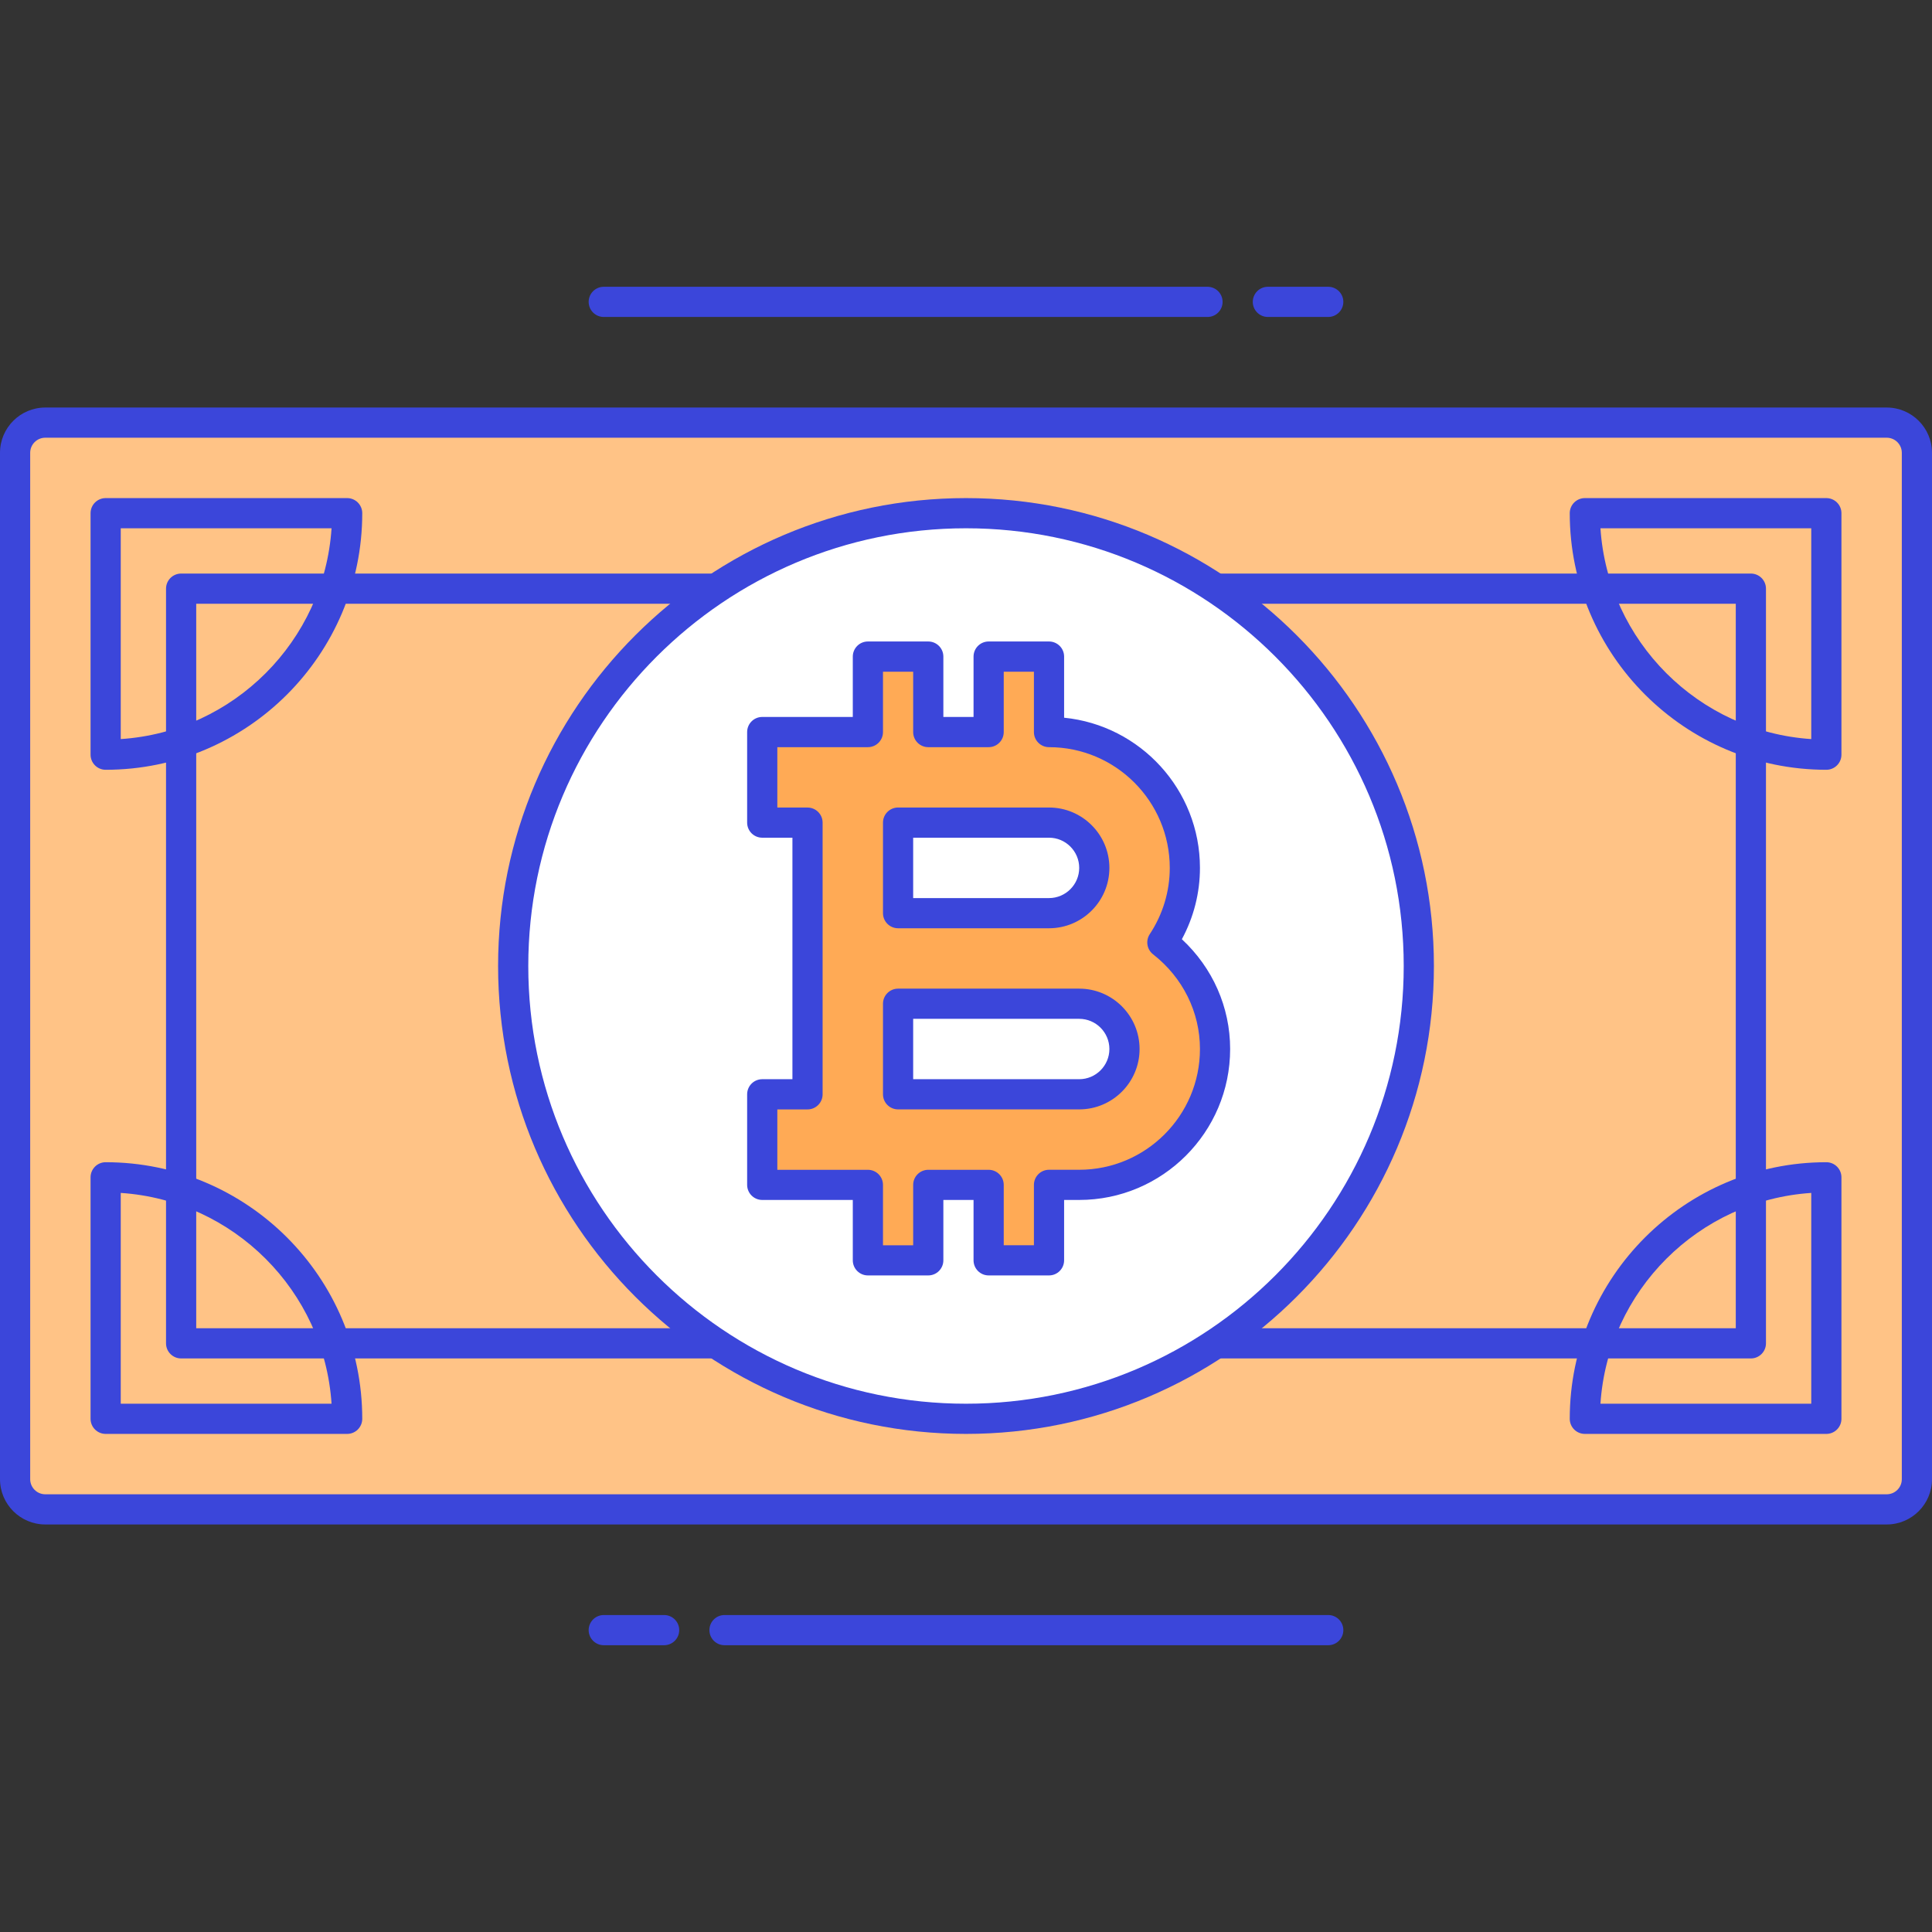 <svg width="64" height="64" viewBox="0 0 64 64" fill="none" xmlns="http://www.w3.org/2000/svg">
<rect x="0" y="0" width="64" height="64" fill="#333333" stroke="none"/>
<path d="M62.5 50H1.5C0.948 50 0.5 49.552 0.5 49V15C0.5 14.448 0.948 14 1.5 14H62.5C63.052 14 63.5 14.448 63.5 15V49C63.5 49.552 63.052 50 62.5 50Z" fill="#FFC386"/>
<path d="M62.5 50.5H1.5C0.673 50.5 0 49.827 0 49V15C0 14.173 0.673 13.5 1.5 13.5H62.5C63.327 13.5 64 14.173 64 15V49C64 49.827 63.327 50.5 62.5 50.5ZM1.5 14.5C1.224 14.5 1 14.724 1 15V49C1 49.276 1.224 49.5 1.5 49.5H62.5C62.776 49.5 63 49.276 63 49V15C63 14.724 62.776 14.5 62.5 14.5H1.5Z" fill="#3B46DA"/>
<path d="M58 45H6C5.724 45 5.5 44.776 5.5 44.5V19.5C5.5 19.224 5.724 19 6 19H58C58.276 19 58.5 19.224 58.5 19.5V44.5C58.5 44.776 58.276 45 58 45ZM6.5 44H57.5V20H6.5V44Z" fill="#3B46DA"/>
<path d="M3.5 25.5C3.224 25.5 3 25.276 3 25V17C3 16.724 3.224 16.5 3.5 16.5H11.5C11.776 16.5 12 16.724 12 17C12 21.687 8.187 25.5 3.5 25.5ZM4 17.5V24.483C7.738 24.236 10.736 21.237 10.983 17.5H4Z" fill="#3B46DA"/>
<path d="M60.5 25.5C55.813 25.5 52 21.687 52 17C52 16.724 52.224 16.5 52.5 16.5H60.5C60.776 16.5 61 16.724 61 17V25C61 25.276 60.776 25.5 60.5 25.5ZM53.017 17.5C53.264 21.238 56.263 24.236 60 24.483V17.5H53.017Z" fill="#3B46DA"/>
<path d="M60.5 47.5H52.5C52.224 47.5 52 47.276 52 47C52 42.313 55.813 38.5 60.5 38.5C60.776 38.5 61 38.724 61 39V47C61 47.276 60.776 47.5 60.5 47.5ZM53.017 46.5H60V39.517C56.262 39.764 53.264 42.762 53.017 46.5Z" fill="#3B46DA"/>
<path d="M11.5 47.5H3.5C3.224 47.5 3 47.276 3 47V39C3 38.724 3.224 38.5 3.5 38.5C8.187 38.5 12 42.313 12 47C12 47.276 11.776 47.5 11.5 47.5ZM4 46.5H10.983C10.736 42.762 7.738 39.764 4 39.517V46.5Z" fill="#3B46DA"/>
<path d="M32 47C40.284 47 47 40.284 47 32C47 23.716 40.284 17 32 17C23.716 17 17 23.716 17 32C17 40.284 23.716 47 32 47Z" fill="white"/>
<path d="M32 47.5C23.453 47.5 16.5 40.547 16.5 32C16.5 23.453 23.453 16.5 32 16.5C40.547 16.5 47.5 23.453 47.5 32C47.5 40.547 40.546 47.5 32 47.5ZM32 17.5C24.005 17.5 17.5 24.005 17.5 32C17.5 39.995 24.004 46.5 32 46.5C39.996 46.5 46.5 39.995 46.5 32C46.5 24.005 39.995 17.5 32 17.5Z" fill="#3B46DA"/>
<path d="M38.505 31.219C38.973 30.509 39.25 29.662 39.25 28.75C39.25 26.269 37.231 24.25 34.75 24.25V21.75H32.75V24.25H30.75V21.75H28.75V24.25H25.25V27.25H26.75V36.25H25.25V39.25H28.75V41.75H30.75V39.25H32.75V41.75H34.75V39.25H35.75C38.231 39.25 40.25 37.231 40.25 34.75C40.25 33.311 39.559 32.043 38.505 31.219ZM29.75 27.25H34.75C35.577 27.25 36.25 27.923 36.25 28.75C36.25 29.577 35.577 30.25 34.75 30.25H29.75V27.25ZM35.75 36.25H29.75V33.25H34.75H35.75C36.577 33.25 37.25 33.923 37.25 34.75C37.25 35.577 36.577 36.25 35.75 36.25Z" fill="#FFAA55"/>
<path d="M34.75 42.25H32.75C32.474 42.25 32.25 42.026 32.25 41.75V39.75H31.25V41.75C31.25 42.026 31.026 42.25 30.75 42.25H28.75C28.474 42.25 28.25 42.026 28.25 41.75V39.75H25.25C24.974 39.75 24.75 39.526 24.75 39.25V36.25C24.75 35.974 24.974 35.75 25.25 35.75H26.25V27.75H25.25C24.974 27.75 24.75 27.526 24.75 27.25V24.25C24.75 23.974 24.974 23.75 25.25 23.75H28.25V21.75C28.25 21.474 28.474 21.25 28.75 21.25H30.75C31.026 21.25 31.25 21.474 31.25 21.75V23.75H32.25V21.75C32.25 21.474 32.474 21.25 32.75 21.25H34.75C35.026 21.25 35.25 21.474 35.25 21.75V23.775C37.773 24.026 39.75 26.162 39.75 28.75C39.75 29.577 39.544 30.385 39.151 31.113C40.172 32.061 40.75 33.364 40.75 34.75C40.75 37.507 38.507 39.75 35.75 39.75H35.25V41.75C35.25 42.026 35.026 42.25 34.75 42.25ZM33.25 41.25H34.25V39.25C34.25 38.974 34.474 38.75 34.75 38.75H35.75C37.956 38.75 39.75 36.956 39.75 34.75C39.75 33.528 39.184 32.384 38.197 31.613C37.992 31.452 37.944 31.161 38.088 30.944C38.521 30.287 38.75 29.529 38.75 28.751C38.75 26.545 36.956 24.751 34.75 24.751C34.474 24.751 34.25 24.527 34.25 24.251V22.251H33.25V24.251C33.25 24.527 33.026 24.751 32.75 24.751H30.75C30.474 24.751 30.25 24.527 30.25 24.251V22.251H29.25V24.251C29.25 24.527 29.026 24.751 28.75 24.751H25.75V26.751H26.75C27.026 26.751 27.25 26.975 27.25 27.251V36.251C27.25 36.527 27.026 36.751 26.75 36.751H25.75V38.751H28.75C29.026 38.751 29.25 38.975 29.25 39.251V41.251H30.25V39.251C30.25 38.975 30.474 38.751 30.75 38.751H32.75C33.026 38.751 33.25 38.975 33.25 39.251V41.25ZM35.75 36.75H29.75C29.474 36.75 29.25 36.526 29.25 36.25V33.25C29.25 32.974 29.474 32.75 29.75 32.75H35.75C36.853 32.75 37.75 33.647 37.75 34.75C37.75 35.853 36.853 36.75 35.75 36.75ZM30.25 35.75H35.75C36.301 35.75 36.75 35.301 36.75 34.75C36.75 34.199 36.301 33.75 35.75 33.75H30.25V35.75ZM34.75 30.75H29.75C29.474 30.75 29.25 30.526 29.25 30.25V27.25C29.25 26.974 29.474 26.75 29.75 26.75H34.75C35.853 26.75 36.75 27.647 36.75 28.75C36.75 29.853 35.853 30.75 34.75 30.75ZM30.25 29.75H34.75C35.301 29.75 35.75 29.301 35.75 28.75C35.75 28.199 35.301 27.75 34.75 27.75H30.25V29.75Z" fill="#3B46DA"/>
<path d="M44 10.5H42C41.724 10.5 41.5 10.276 41.5 10C41.5 9.724 41.724 9.5 42 9.5H44C44.276 9.5 44.5 9.724 44.5 10C44.5 10.276 44.276 10.5 44 10.5Z" fill="#3B46DA"/>
<path d="M40 10.5H20C19.724 10.5 19.5 10.276 19.5 10C19.5 9.724 19.724 9.5 20 9.5H40C40.276 9.5 40.5 9.724 40.5 10C40.5 10.276 40.276 10.5 40 10.5Z" fill="#3B46DA"/>
<path d="M22 54.5H20C19.724 54.5 19.5 54.276 19.5 54C19.5 53.724 19.724 53.5 20 53.5H22C22.276 53.5 22.5 53.724 22.5 54C22.5 54.276 22.276 54.5 22 54.5Z" fill="#3B46DA"/>
<path d="M44 54.5H24C23.724 54.5 23.5 54.276 23.5 54C23.5 53.724 23.724 53.5 24 53.5H44C44.276 53.5 44.5 53.724 44.5 54C44.5 54.276 44.276 54.5 44 54.5Z" fill="#3B46DA"/>
</svg>
